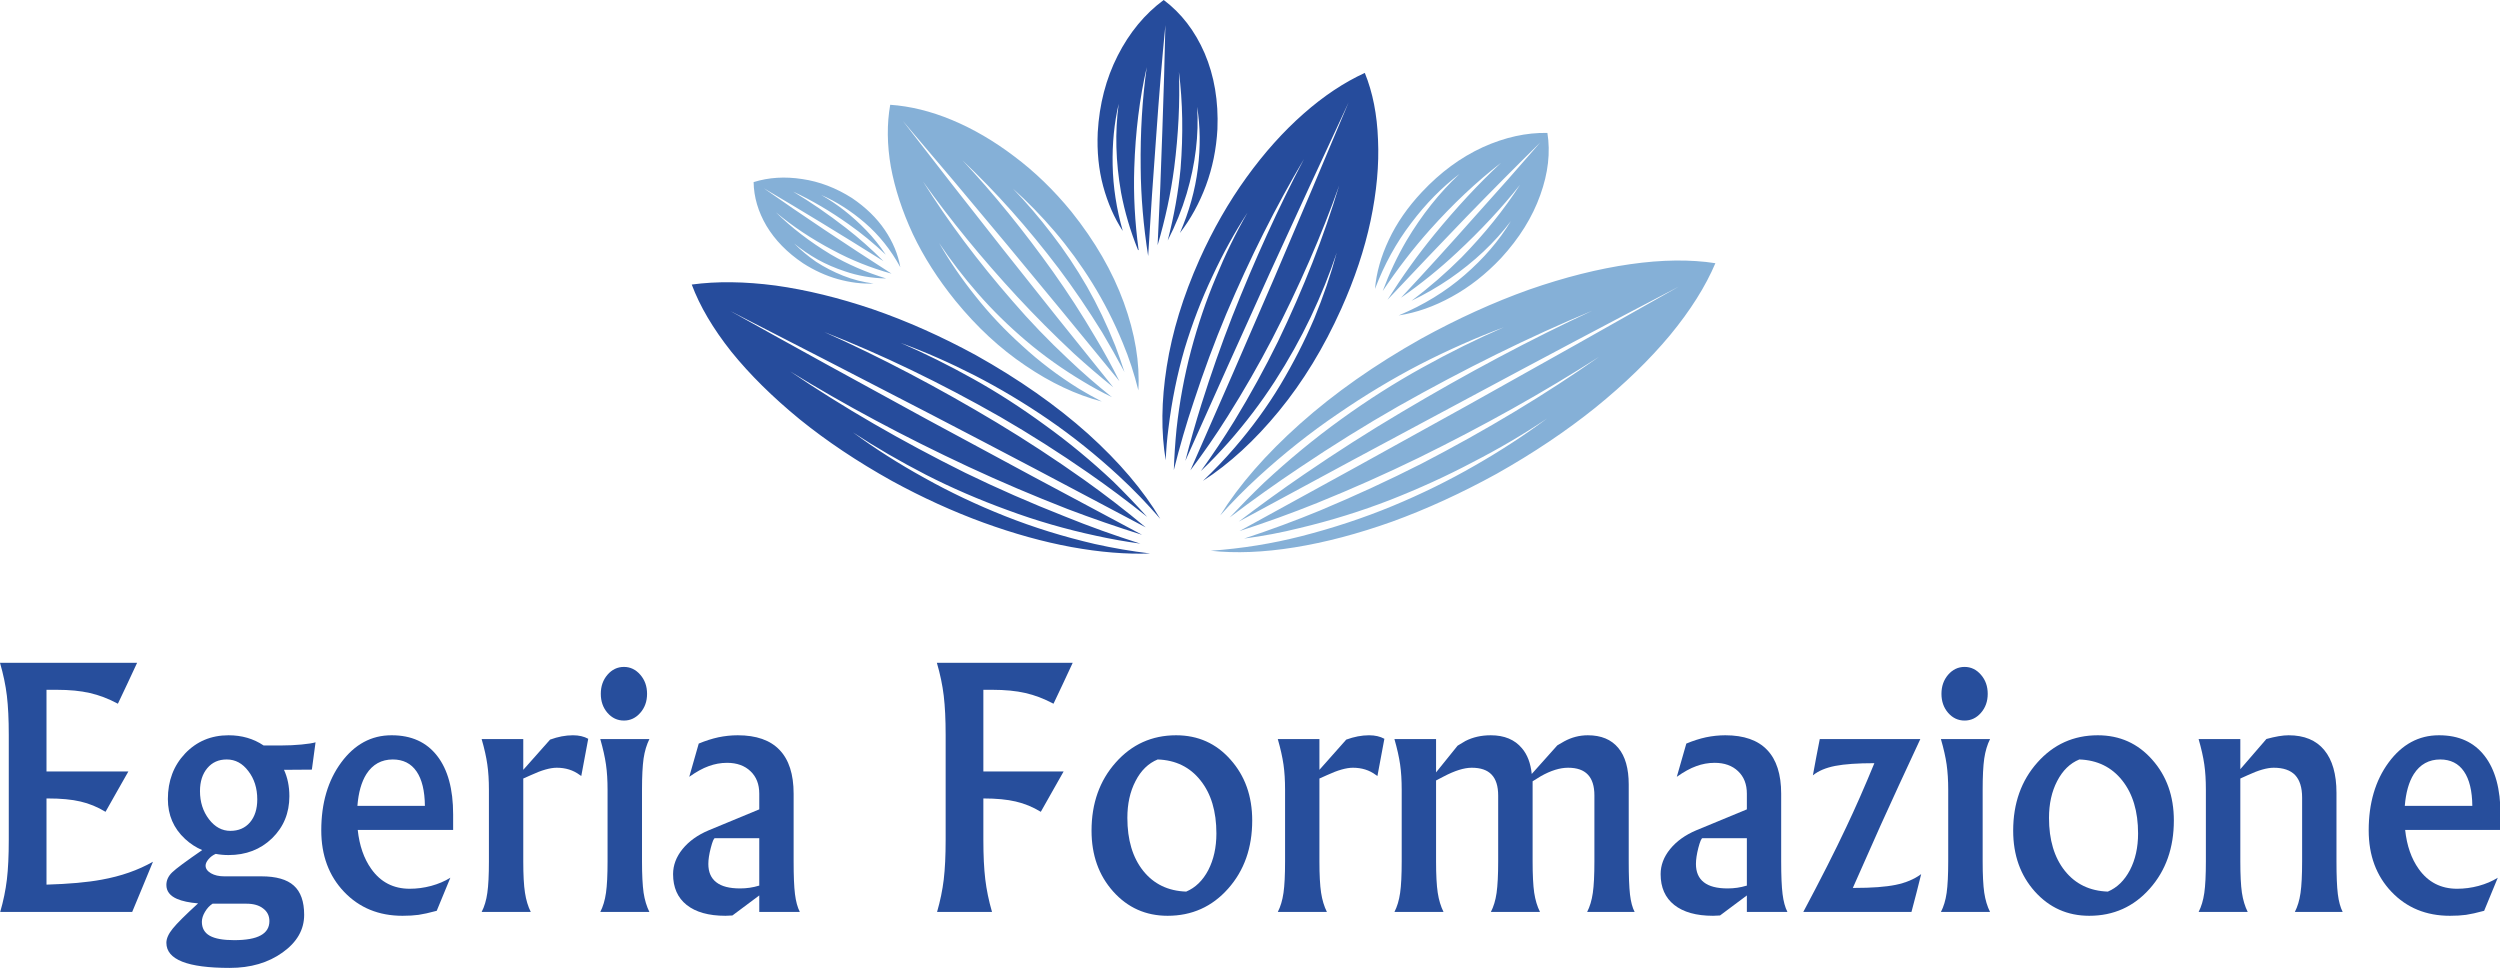 <?xml version="1.0" encoding="UTF-8"?>
<svg xmlns="http://www.w3.org/2000/svg" xmlns:xlink="http://www.w3.org/1999/xlink" width="247pt" height="96pt" viewBox="0 0 247 96" version="1.1">
<g id="surface1">
<path style=" stroke:none;fill-rule:evenodd;fill:rgb(14.902%,29.804%,61.176%);fill-opacity:1;" d="M 99.309 50.996 C 96.5 49.883 93.84 48.621 91.324 47.211 C 88.809 45.828 86.461 44.328 84.277 42.723 C 86.523 44.195 88.93 45.59 91.488 46.91 C 94.027 48.207 96.711 49.367 99.539 50.395 C 102.367 51.445 105.297 52.293 108.324 52.941 C 109.75 53.254 111.195 53.512 112.668 53.711 C 110.129 52.906 107.645 52.016 105.219 51.031 C 101.812 49.691 98.527 48.25 95.363 46.711 C 89.062 43.582 83.297 40.242 78.062 36.691 C 83.43 39.996 89.297 43.137 95.664 46.109 C 98.828 47.582 102.102 48.977 105.488 50.297 C 107.891 51.211 110.34 52.059 112.836 52.84 C 105.488 48.934 98.395 45.121 91.559 41.418 C 84.746 37.707 78.277 34.145 72.152 30.727 C 78.387 33.922 84.957 37.305 91.859 40.879 C 98.738 44.453 105.852 48.195 113.199 52.105 C 111.219 50.449 109.191 48.887 107.121 47.414 C 104.25 45.379 101.367 43.492 98.473 41.75 C 92.66 38.266 86.98 35.281 81.438 32.805 C 87.094 35.016 92.883 37.805 98.809 41.18 C 101.746 42.879 104.664 44.734 107.555 46.742 C 109.516 48.105 111.441 49.547 113.336 51.066 C 112.242 49.859 111.133 48.695 109.996 47.582 C 107.812 45.527 105.551 43.66 103.215 41.984 C 100.898 40.289 98.539 38.766 96.133 37.426 C 93.73 36.086 91.348 34.902 88.984 33.879 C 91.414 34.77 93.852 35.844 96.301 37.094 C 98.773 38.367 101.199 39.816 103.582 41.449 C 105.988 43.102 108.301 44.957 110.527 47.012 C 111.957 48.328 113.324 49.75 114.637 51.266 C 112.969 48.453 110.586 45.648 107.492 42.855 C 104.371 40.062 100.676 37.473 96.402 35.082 C 92.992 33.227 89.609 31.719 86.246 30.559 C 82.883 29.418 79.676 28.637 76.625 28.211 C 73.578 27.812 70.816 27.777 68.344 28.113 C 69.145 30.258 70.449 32.469 72.254 34.746 C 74.078 37.004 76.328 39.227 79 41.418 C 81.672 43.582 84.711 45.613 88.117 47.512 C 91.145 49.168 94.16 50.539 97.168 51.637 C 100.176 52.73 103.07 53.535 105.852 54.047 C 108.66 54.559 111.254 54.773 113.637 54.684 C 111.789 54.461 109.961 54.148 108.16 53.746 C 105.086 53.031 102.133 52.117 99.309 50.996 M 110.527 10.254 C 110.148 13.043 110.227 15.973 110.762 19.031 C 111.121 20.934 111.676 22.82 112.434 24.695 C 112.457 24.695 112.477 24.707 112.5 24.727 C 112.121 21.957 111.977 19.242 112.066 16.586 C 112.18 13.035 112.59 9.719 113.301 6.633 C 112.855 9.762 112.656 13.078 112.699 16.586 C 112.723 19.426 112.969 22.328 113.438 25.297 C 113.68 21.188 113.945 17.211 114.238 13.367 C 114.504 9.551 114.805 5.918 115.141 2.48 C 115.07 5.762 114.973 9.234 114.84 12.902 C 114.727 16.543 114.57 20.316 114.371 24.227 C 115.129 21.656 115.676 19.109 116.008 16.586 C 116.43 13.281 116.586 10.117 116.477 7.102 C 116.855 10.098 116.91 13.281 116.641 16.652 C 116.418 18.977 115.996 21.344 115.371 23.758 C 116.152 22.238 116.777 20.695 117.242 19.133 C 118.113 16.184 118.457 13.324 118.277 10.555 C 118.59 12.496 118.613 14.531 118.348 16.652 C 118.078 18.797 117.488 20.918 116.574 23.02 C 117.645 21.633 118.5 20.07 119.148 18.328 C 119.793 16.586 120.172 14.734 120.281 12.766 C 120.395 9.996 119.973 7.496 119.016 5.258 C 118.059 3.051 116.707 1.297 114.973 0 C 113.102 1.383 111.586 3.219 110.43 5.496 C 109.27 7.773 108.617 10.297 108.457 13.066 C 108.371 14.965 108.547 16.742 108.992 18.395 C 109.438 20.047 110.086 21.523 110.93 22.82 C 110.305 20.629 109.973 18.465 109.93 16.316 C 109.883 14.172 110.086 12.152 110.527 10.254 M 118.512 25.633 C 119.848 22.66 121.398 19.957 123.156 17.523 C 124.914 15.09 126.797 12.988 128.801 11.227 C 130.781 9.48 132.797 8.141 134.844 7.203 C 135.625 9.125 136.059 11.324 136.148 13.805 C 136.262 16.285 136.016 18.953 135.414 21.812 C 134.812 24.648 133.844 27.555 132.508 30.527 C 130.793 34.344 128.746 37.707 126.363 40.609 C 123.98 43.516 121.477 45.816 118.848 47.512 C 119.957 46.465 121.004 45.367 121.984 44.23 C 123.699 42.242 125.203 40.176 126.496 38.031 C 127.789 35.863 128.898 33.688 129.836 31.496 C 130.75 29.285 131.496 27.105 132.07 24.965 C 131.359 27.082 130.504 29.207 129.5 31.328 C 128.477 33.473 127.297 35.586 125.961 37.66 C 124.602 39.762 123.078 41.773 121.383 43.695 C 120.516 44.676 119.605 45.625 118.645 46.543 C 119.824 44.91 120.926 43.258 121.953 41.586 C 123.535 38.992 124.969 36.375 126.262 33.742 C 128.801 28.473 130.812 23.332 132.309 18.328 C 130.57 23.242 128.367 28.289 125.695 33.473 C 124.359 36.043 122.887 38.602 121.285 41.145 C 120.148 42.957 118.922 44.734 117.609 46.473 C 120.484 39.953 123.234 33.641 125.863 27.543 C 128.465 21.465 130.926 15.66 133.242 10.117 C 130.75 15.457 128.141 21.098 125.426 27.039 C 122.734 32.98 119.957 39.148 117.109 45.535 C 117.602 43.613 118.137 41.738 118.711 39.91 C 119.648 36.938 120.66 34.055 121.75 31.262 C 123.957 25.68 126.32 20.496 128.832 15.715 C 126.074 20.363 123.512 25.465 121.152 31.027 C 119.992 33.797 118.922 36.68 117.945 39.672 C 117.207 41.859 116.555 44.117 115.973 46.441 C 116.02 45.078 116.109 43.727 116.242 42.387 C 116.531 39.727 117.012 37.137 117.68 34.613 C 118.348 32.109 119.156 29.719 120.117 27.441 C 121.051 25.164 122.098 23.02 123.254 21.008 C 121.984 22.953 120.828 25.051 119.781 27.309 C 118.711 29.566 117.801 31.941 117.043 34.445 C 116.309 36.969 115.773 39.594 115.441 42.32 C 115.305 43.348 115.219 44.398 115.172 45.469 C 114.703 42.699 114.738 39.617 115.273 36.223 C 115.809 32.805 116.887 29.273 118.512 25.633 "/>
<path style=" stroke:none;fill-rule:evenodd;fill:rgb(52.157%,69.02%,84.314%);fill-opacity:1;" d="M 79.332 26.004 C 80.445 26.719 81.594 27.242 82.773 27.574 C 83.977 27.91 85.156 28.059 86.312 28.012 C 85.266 27.879 84.266 27.621 83.305 27.242 C 82.348 26.859 81.457 26.402 80.633 25.867 C 79.832 25.309 79.109 24.707 78.465 24.059 C 79.176 24.641 79.945 25.164 80.77 25.633 C 81.617 26.102 82.516 26.492 83.473 26.805 C 84.766 27.25 86.125 27.488 87.551 27.512 C 85.57 26.906 83.742 26.113 82.07 25.133 C 80 23.879 78.199 22.496 76.66 20.977 C 78.309 22.359 80.191 23.613 82.305 24.727 C 84.086 25.688 86.012 26.461 88.086 27.039 C 83.453 24.066 79.242 21.254 75.457 18.598 C 79.109 20.742 83.051 23.141 87.285 25.801 C 86.082 24.594 84.844 23.5 83.574 22.516 C 81.816 21.152 80.078 19.957 78.363 18.934 C 80.191 19.781 82.016 20.852 83.84 22.148 C 85.113 23.043 86.336 24.047 87.516 25.164 C 86.938 24.293 86.293 23.488 85.578 22.75 C 84.199 21.32 82.715 20.16 81.137 19.266 C 82.629 19.914 84.066 20.828 85.445 22.012 C 86.848 23.219 88.016 24.684 88.953 26.402 C 88.73 25.133 88.219 23.902 87.418 22.719 C 86.617 21.535 85.535 20.484 84.176 19.566 C 82.594 18.562 80.957 17.938 79.266 17.691 C 77.555 17.426 75.949 17.523 74.457 17.992 C 74.48 19.469 74.902 20.91 75.727 22.316 C 76.57 23.723 77.773 24.953 79.332 26.004 M 144.199 17.188 C 142.215 19.043 140.465 21.242 138.953 23.789 C 138.039 25.352 137.262 27.008 136.613 28.75 C 138.062 26.582 139.609 24.57 141.258 22.719 C 143.531 20.172 145.879 17.961 148.305 16.082 C 146.078 18.16 143.887 20.52 141.727 23.156 C 140.102 25.141 138.555 27.297 137.082 29.621 C 139.754 26.781 142.352 24.059 144.867 21.445 C 147.406 18.828 149.844 16.375 152.18 14.074 C 150.133 16.441 147.949 18.91 145.633 21.48 C 143.34 24.066 140.938 26.719 138.418 29.418 C 140.402 28.035 142.238 26.551 143.93 24.965 C 146.289 22.773 148.371 20.539 150.176 18.262 C 148.594 20.719 146.668 23.109 144.398 25.434 C 142.883 26.949 141.238 28.379 139.453 29.719 C 140.789 29.074 142.047 28.348 143.23 27.543 C 145.656 25.867 147.672 23.969 149.273 21.848 C 148.117 23.766 146.59 25.543 144.699 27.176 C 142.828 28.805 140.656 30.133 138.188 31.164 C 139.945 30.895 141.691 30.281 143.43 29.32 C 145.191 28.359 146.812 27.082 148.305 25.5 C 150.109 23.535 151.402 21.457 152.18 19.266 C 152.961 17.102 153.191 15.055 152.883 13.133 C 150.812 13.09 148.684 13.559 146.504 14.543 C 144.32 15.547 142.316 17.02 140.492 18.965 C 139.086 20.461 137.996 22.035 137.219 23.688 C 136.438 25.344 135.98 26.965 135.848 28.547 C 136.762 26.137 137.953 23.969 139.422 22.047 C 140.867 20.125 142.461 18.508 144.199 17.188 M 140.391 33.473 C 135.824 36.043 131.852 38.836 128.465 41.852 C 125.082 44.867 122.441 47.895 120.547 50.934 C 121.75 49.59 123.008 48.316 124.324 47.113 C 126.84 44.812 129.445 42.742 132.141 40.914 C 134.836 39.059 137.562 37.418 140.324 35.988 C 143.082 34.578 145.836 33.359 148.574 32.336 C 145.902 33.496 143.219 34.824 140.523 36.32 C 137.809 37.82 135.137 39.516 132.508 41.418 C 129.879 43.312 127.332 45.414 124.859 47.715 C 123.723 48.809 122.598 49.949 121.484 51.133 C 123.777 49.391 126.082 47.75 128.398 46.207 C 131.648 44.02 134.902 41.996 138.152 40.141 C 144.719 36.434 151.109 33.281 157.324 30.695 C 151.223 33.527 144.945 36.871 138.488 40.711 C 135.277 42.609 132.062 44.664 128.832 46.875 C 126.672 48.352 124.527 49.902 122.387 51.535 C 130.18 47.312 137.719 43.258 145 39.371 C 152.281 35.461 159.238 31.773 165.875 28.312 C 159.328 32.02 152.414 35.91 145.133 39.973 C 137.852 44.02 130.293 48.184 122.453 52.473 C 125.082 51.621 127.641 50.695 130.137 49.691 C 133.609 48.285 136.949 46.797 140.156 45.234 C 146.613 42.062 152.559 38.734 157.992 35.25 C 152.715 38.957 146.871 42.477 140.457 45.805 C 137.25 47.434 133.91 48.977 130.438 50.43 C 128.008 51.434 125.504 52.359 122.922 53.211 C 124.793 52.965 126.617 52.617 128.398 52.172 C 131.496 51.434 134.477 50.508 137.352 49.391 C 140.199 48.273 142.918 47.035 145.5 45.668 C 148.105 44.328 150.555 42.891 152.848 41.348 C 150.621 43 148.238 44.555 145.699 46.004 C 143.137 47.48 140.438 48.809 137.582 49.992 C 134.711 51.18 131.707 52.172 128.566 52.977 C 125.695 53.711 122.711 54.195 119.613 54.414 C 122.086 54.684 124.848 54.574 127.898 54.082 C 130.945 53.59 134.168 52.742 137.551 51.535 C 140.938 50.305 144.375 48.73 147.871 46.809 C 151.48 44.777 154.73 42.598 157.625 40.273 C 160.52 37.93 162.98 35.539 165.008 33.105 C 167.012 30.672 168.504 28.305 169.48 26.004 C 167.012 25.621 164.203 25.652 161.066 26.102 C 157.926 26.551 154.598 27.387 151.078 28.613 C 147.559 29.867 143.996 31.488 140.391 33.473 M 94.398 29.719 C 92.66 27.574 91.258 25.375 90.188 23.121 C 89.141 20.863 88.418 18.652 88.016 16.484 C 87.637 14.297 87.617 12.25 87.953 10.352 C 89.934 10.488 91.969 10.988 94.062 11.859 C 96.156 12.734 98.203 13.926 100.207 15.449 C 102.234 16.965 104.117 18.785 105.852 20.91 C 108.191 23.836 109.918 26.828 111.031 29.887 C 112.145 32.949 112.625 35.844 112.469 38.566 C 112.066 36.938 111.555 35.371 110.93 33.879 C 110.062 31.773 109.059 29.812 107.926 27.98 C 106.789 26.148 105.551 24.449 104.215 22.883 C 102.879 21.32 101.5 19.902 100.074 18.633 C 101.41 20.016 102.691 21.512 103.918 23.121 C 105.164 24.727 106.32 26.461 107.391 28.312 C 108.434 30.145 109.371 32.098 110.195 34.18 C 110.508 35.004 110.809 35.863 111.098 36.758 C 110.387 35.418 109.648 34.109 108.891 32.836 C 107.512 30.602 106.078 28.492 104.586 26.504 C 101.535 22.484 98.371 18.934 95.098 15.848 C 98.172 19.133 101.156 22.805 104.051 26.871 C 105.496 28.906 106.879 31.039 108.191 33.273 C 109.039 34.68 109.84 36.145 110.598 37.66 C 106.789 32.996 103.09 28.504 99.508 24.191 C 95.922 19.879 92.48 15.793 89.188 11.93 C 92.305 15.973 95.598 20.195 99.074 24.594 C 102.57 29.02 106.211 33.574 109.996 38.266 C 108.637 37.172 107.336 36.055 106.086 34.914 C 104.129 33.082 102.27 31.219 100.508 29.32 C 96.992 25.52 93.887 21.723 91.191 17.926 C 93.66 21.879 96.613 25.82 100.043 29.754 C 101.734 31.719 103.57 33.633 105.551 35.484 C 106.91 36.781 108.348 38.031 109.859 39.238 C 108.883 38.766 107.934 38.254 107.02 37.695 C 104.996 36.488 103.113 35.148 101.379 33.676 C 99.641 32.203 98.059 30.648 96.637 29.02 C 95.207 27.387 93.93 25.723 92.793 24.023 C 93.816 25.812 95.012 27.555 96.367 29.25 C 97.727 30.973 99.262 32.602 100.977 34.145 C 102.668 35.707 104.539 37.125 106.59 38.402 C 107.324 38.844 108.082 39.27 108.859 39.672 C 106.32 39.004 103.805 37.82 101.312 36.121 C 98.816 34.445 96.512 32.312 94.398 29.719 "/>
<path style=" stroke:none;fill-rule:nonzero;fill:rgb(15.294%,30.588%,61.176%);fill-opacity:1;" d="M 0.02 90.102 C 0.336 89.012 0.555 87.945 0.68 86.898 C 0.805 85.852 0.867 84.543 0.867 82.973 L 0.867 72.613 C 0.867 71.082 0.805 69.789 0.68 68.742 C 0.555 67.695 0.324 66.609 0 65.484 L 13.547 65.484 L 12.609 67.496 L 11.648 69.527 C 10.707 69.023 9.781 68.672 8.871 68.469 C 7.969 68.258 6.875 68.152 5.594 68.152 L 4.594 68.152 L 4.594 76.219 L 12.684 76.219 L 11.555 78.207 L 10.426 80.207 C 9.633 79.727 8.809 79.387 7.953 79.191 C 7.098 78.988 6.023 78.887 4.727 78.887 L 4.594 78.887 L 4.594 87.402 C 6.805 87.336 8.625 87.176 10.051 86.91 C 11.953 86.566 13.637 85.977 15.113 85.141 L 14.09 87.621 L 13.059 90.102 Z M 20.312 85.527 C 20.312 85.82 20.488 86.07 20.844 86.281 C 21.199 86.484 21.637 86.582 22.16 86.582 L 25.824 86.582 C 27.285 86.582 28.352 86.887 29.027 87.496 C 29.707 88.102 30.051 89.066 30.051 90.387 C 30.051 91.852 29.34 93.09 27.922 94.102 C 26.5 95.121 24.762 95.629 22.703 95.629 C 20.613 95.629 19.051 95.426 18.004 95.012 C 16.961 94.598 16.438 93.98 16.438 93.148 C 16.438 92.73 16.648 92.262 17.066 91.746 C 17.484 91.227 18.316 90.398 19.57 89.254 C 18.695 89.18 18 89.031 17.492 88.812 C 16.789 88.508 16.438 88.047 16.438 87.434 C 16.438 86.973 16.629 86.559 17.004 86.195 C 17.379 85.828 18.371 85.094 19.977 83.988 C 19.363 83.73 18.801 83.363 18.285 82.887 C 17.152 81.84 16.586 80.527 16.586 78.949 C 16.586 77.148 17.152 75.648 18.285 74.449 C 19.426 73.25 20.859 72.645 22.578 72.645 C 23.891 72.645 25.047 72.98 26.043 73.652 L 27.797 73.652 C 28.469 73.652 29.133 73.621 29.789 73.559 C 30.441 73.496 30.906 73.422 31.176 73.34 L 30.812 76.039 L 28.059 76.059 C 28.41 76.82 28.59 77.691 28.59 78.668 C 28.59 80.328 28.016 81.715 26.879 82.824 C 25.734 83.93 24.301 84.48 22.578 84.48 C 22.141 84.48 21.715 84.441 21.312 84.363 C 21.027 84.488 20.785 84.668 20.594 84.898 C 20.406 85.125 20.312 85.332 20.312 85.527 Z M 22.391 75.035 C 21.598 75.035 20.961 75.32 20.48 75.895 C 20 76.465 19.758 77.223 19.758 78.164 C 19.758 79.242 20.055 80.164 20.645 80.941 C 21.234 81.711 21.941 82.09 22.766 82.09 L 22.754 82.09 C 23.566 82.09 24.215 81.812 24.695 81.254 C 25.176 80.688 25.418 79.934 25.418 78.98 C 25.418 77.879 25.125 76.949 24.539 76.188 C 23.961 75.418 23.25 75.035 22.41 75.035 Z M 19.945 91.074 C 19.945 91.695 20.203 92.156 20.719 92.449 C 21.242 92.742 22.043 92.887 23.129 92.887 C 24.32 92.887 25.195 92.73 25.762 92.414 C 26.328 92.105 26.617 91.637 26.617 91.004 C 26.617 90.48 26.41 90.066 26 89.758 C 25.598 89.441 25.047 89.285 24.352 89.285 L 21 89.285 C 20.707 89.473 20.457 89.742 20.25 90.094 C 20.047 90.434 19.945 90.762 19.945 91.074 Z M 19.945 91.074 "/>
<path style=" stroke:none;fill-rule:nonzero;fill:rgb(15.294%,30.588%,61.176%);fill-opacity:1;" d="M 39.77 90.48 C 37.422 90.48 35.5 89.691 33.996 88.113 C 32.492 86.535 31.742 84.512 31.742 82.039 C 31.742 79.352 32.398 77.113 33.715 75.328 C 35.035 73.543 36.688 72.645 38.672 72.645 L 38.703 72.645 C 40.645 72.645 42.141 73.324 43.191 74.68 C 44.242 76.027 44.77 77.953 44.77 80.457 L 44.77 81.996 L 35.344 81.996 C 35.508 83.547 35.957 84.836 36.688 85.859 C 37.613 87.16 38.875 87.809 40.477 87.809 C 41.191 87.809 41.898 87.715 42.598 87.527 C 43.297 87.336 43.934 87.07 44.496 86.719 L 43.148 89.988 C 42.41 90.188 41.812 90.32 41.355 90.387 C 40.902 90.449 40.375 90.48 39.77 90.48 Z M 41.98 79.621 C 41.965 78.133 41.691 77 41.156 76.219 C 40.617 75.43 39.832 75.035 38.797 75.035 L 38.816 75.035 C 37.691 75.035 36.816 75.516 36.199 76.48 C 35.711 77.254 35.414 78.301 35.312 79.621 Z M 41.98 79.621 "/>
<path style=" stroke:none;fill-rule:nonzero;fill:rgb(15.294%,30.588%,61.176%);fill-opacity:1;" d="M 48.305 85.105 L 48.305 78.02 C 48.305 77.098 48.254 76.27 48.148 75.535 C 48.047 74.805 47.859 73.965 47.586 73.023 L 51.699 73.023 L 51.699 76.059 L 54.348 73.074 C 55.125 72.789 55.879 72.645 56.605 72.645 C 57.195 72.645 57.699 72.762 58.117 72.992 L 57.43 76.668 L 57.273 76.562 C 56.637 76.09 55.883 75.852 55.008 75.852 C 54.359 75.852 53.516 76.09 52.473 76.574 L 51.699 76.918 L 51.699 85.105 C 51.699 86.434 51.754 87.465 51.867 88.195 C 51.977 88.922 52.168 89.559 52.441 90.102 L 47.586 90.102 C 47.859 89.578 48.047 88.949 48.148 88.219 C 48.254 87.484 48.305 86.449 48.305 85.105 Z M 48.305 85.105 "/>
<path style=" stroke:none;fill-rule:nonzero;fill:rgb(15.294%,30.588%,61.176%);fill-opacity:1;" d="M 60.027 85.105 L 60.027 78.02 C 60.027 77.098 59.977 76.27 59.871 75.535 C 59.766 74.805 59.578 73.965 59.309 73.023 L 64.16 73.023 C 63.891 73.566 63.695 74.207 63.586 74.941 C 63.484 75.672 63.43 76.699 63.43 78.02 L 63.43 85.105 C 63.43 86.434 63.484 87.465 63.586 88.195 C 63.695 88.922 63.891 89.559 64.16 90.102 L 59.309 90.102 C 59.578 89.578 59.766 88.949 59.871 88.219 C 59.977 87.484 60.027 86.449 60.027 85.105 Z M 61.645 65.891 C 62.277 65.891 62.816 66.152 63.262 66.668 C 63.707 67.18 63.93 67.805 63.93 68.551 C 63.93 69.293 63.707 69.918 63.262 70.426 C 62.816 70.938 62.277 71.191 61.645 71.191 C 61.004 71.191 60.461 70.938 60.016 70.426 C 59.578 69.918 59.359 69.293 59.359 68.551 C 59.359 67.805 59.578 67.18 60.016 66.668 C 60.461 66.152 61.004 65.891 61.645 65.891 Z M 61.645 65.891 "/>
<path style=" stroke:none;fill-rule:nonzero;fill:rgb(15.294%,30.588%,61.176%);fill-opacity:1;" d="M 71.676 90.48 C 70.02 90.48 68.742 90.121 67.844 89.41 C 66.949 88.699 66.5 87.684 66.5 86.363 C 66.5 85.484 66.812 84.656 67.438 83.883 C 68.07 83.109 68.926 82.496 70.008 82.039 L 75.016 79.965 L 75.016 78.418 C 75.016 77.48 74.727 76.742 74.148 76.195 C 73.578 75.648 72.805 75.367 71.832 75.367 C 71.207 75.367 70.602 75.48 70.016 75.695 C 69.434 75.902 68.789 76.258 68.098 76.75 L 69.035 73.465 C 69.703 73.188 70.352 72.98 70.977 72.844 C 71.605 72.715 72.238 72.645 72.887 72.645 C 74.723 72.645 76.102 73.129 77.02 74.094 C 77.945 75.055 78.41 76.496 78.41 78.418 L 78.41 85.105 C 78.41 86.531 78.453 87.609 78.543 88.332 C 78.633 89.059 78.793 89.648 79.023 90.102 L 75.016 90.102 L 75.016 88.469 L 72.363 90.449 Z M 75.016 87.504 L 75.016 82.812 L 70.633 82.812 C 70.527 82.812 70.391 83.133 70.227 83.766 C 70.062 84.395 69.984 84.926 69.984 85.359 C 69.984 86.16 70.246 86.766 70.77 87.168 C 71.289 87.578 72.074 87.777 73.117 87.777 C 73.766 87.777 74.387 87.688 74.984 87.504 Z M 75.016 87.504 "/>
<path style=" stroke:none;fill-rule:nonzero;fill:rgb(15.294%,30.588%,61.176%);fill-opacity:1;" d="M 93.43 82.973 L 93.43 72.613 C 93.43 71.082 93.367 69.789 93.242 68.742 C 93.117 67.695 92.891 66.609 92.562 65.484 L 105.984 65.484 L 105.047 67.496 L 104.086 69.527 C 103.141 69.023 102.211 68.672 101.301 68.469 C 100.395 68.258 99.305 68.152 98.031 68.152 L 97.156 68.152 L 97.156 76.219 L 105.086 76.219 L 103.961 78.207 L 102.832 80.207 C 102.039 79.727 101.215 79.387 100.359 79.191 C 99.504 78.988 98.434 78.887 97.156 78.887 L 97.156 82.973 C 97.156 84.52 97.219 85.82 97.344 86.867 C 97.469 87.914 97.691 88.992 98.012 90.102 L 92.582 90.102 C 92.895 89.012 93.117 87.945 93.242 86.898 C 93.367 85.852 93.43 84.543 93.43 82.973 Z M 93.43 82.973 "/>
<path style=" stroke:none;fill-rule:nonzero;fill:rgb(15.294%,30.588%,61.176%);fill-opacity:1;" d="M 115.359 90.48 C 113.207 90.48 111.414 89.68 109.984 88.082 C 108.555 86.484 107.844 84.48 107.844 82.07 C 107.844 79.371 108.641 77.125 110.234 75.336 C 111.824 73.543 113.816 72.645 116.203 72.645 C 118.367 72.645 120.16 73.449 121.578 75.055 C 123.004 76.656 123.719 78.656 123.719 81.066 C 123.719 83.766 122.926 86.012 121.34 87.797 C 119.754 89.586 117.758 90.48 115.359 90.48 Z M 117.195 88.09 C 118.113 87.703 118.84 86.992 119.379 85.965 C 119.91 84.934 120.18 83.727 120.18 82.344 C 120.18 80.164 119.66 78.422 118.613 77.109 C 117.57 75.789 116.156 75.098 114.379 75.035 C 113.461 75.41 112.727 76.121 112.188 77.172 C 111.648 78.211 111.383 79.422 111.383 80.805 C 111.383 82.98 111.902 84.727 112.949 86.039 C 113.992 87.344 115.406 88.027 117.195 88.09 Z M 117.195 88.09 "/>
<path style=" stroke:none;fill-rule:nonzero;fill:rgb(15.294%,30.588%,61.176%);fill-opacity:1;" d="M 126.965 85.105 L 126.965 78.02 C 126.965 77.098 126.914 76.27 126.809 75.535 C 126.703 74.805 126.516 73.965 126.246 73.023 L 130.359 73.023 L 130.359 76.059 L 133.008 73.074 C 133.785 72.789 134.539 72.645 135.262 72.645 C 135.852 72.645 136.359 72.762 136.777 72.992 L 136.09 76.668 L 135.93 76.562 C 135.297 76.09 134.543 75.852 133.668 75.852 C 133.02 75.852 132.172 76.09 131.129 76.574 L 130.359 76.918 L 130.359 85.105 C 130.359 86.434 130.414 87.465 130.523 88.195 C 130.633 88.922 130.828 89.559 131.098 90.102 L 126.246 90.102 C 126.516 89.578 126.703 88.949 126.809 88.219 C 126.914 87.484 126.965 86.449 126.965 85.105 Z M 126.965 85.105 "/>
<path style=" stroke:none;fill-rule:nonzero;fill:rgb(15.294%,30.588%,61.176%);fill-opacity:1;" d="M 138.488 85.105 L 138.488 78.02 C 138.488 77.098 138.438 76.27 138.332 75.535 C 138.227 74.805 138.039 73.965 137.77 73.023 L 141.883 73.023 L 141.883 76.312 L 144.012 73.672 L 144.781 73.211 C 145.512 72.836 146.348 72.645 147.289 72.645 C 148.629 72.645 149.656 73.074 150.367 73.926 C 150.902 74.551 151.227 75.402 151.336 76.469 L 153.863 73.641 L 154.551 73.242 C 155.281 72.844 156.059 72.645 156.879 72.645 C 158.195 72.645 159.195 73.062 159.887 73.895 C 160.574 74.719 160.918 75.926 160.918 77.516 L 160.918 85.105 C 160.918 86.551 160.961 87.641 161.043 88.375 C 161.129 89.105 161.281 89.684 161.504 90.102 L 156.809 90.102 C 157.078 89.578 157.266 88.949 157.371 88.219 C 157.477 87.484 157.527 86.449 157.527 85.105 L 157.527 78.586 C 157.527 77.664 157.309 76.98 156.879 76.531 C 156.453 76.078 155.805 75.852 154.93 75.852 C 154.113 75.852 153.215 76.133 152.234 76.688 L 151.422 77.191 L 151.422 85.105 C 151.422 86.434 151.473 87.465 151.578 88.195 C 151.688 88.922 151.879 89.559 152.152 90.102 L 147.297 90.102 C 147.57 89.578 147.758 88.949 147.863 88.219 C 147.965 87.484 148.02 86.449 148.02 85.105 L 148.02 78.605 C 148.02 77.668 147.801 76.98 147.371 76.531 C 146.945 76.078 146.289 75.852 145.41 75.852 C 144.656 75.852 143.73 76.141 142.633 76.719 L 141.883 77.109 L 141.883 85.105 C 141.883 86.434 141.938 87.465 142.047 88.195 C 142.156 88.922 142.352 89.559 142.621 90.102 L 137.77 90.102 C 138.039 89.578 138.227 88.949 138.332 88.219 C 138.438 87.484 138.488 86.449 138.488 85.105 Z M 138.488 85.105 "/>
<path style=" stroke:none;fill-rule:nonzero;fill:rgb(15.294%,30.588%,61.176%);fill-opacity:1;" d="M 169.25 90.48 C 167.594 90.48 166.316 90.121 165.418 89.41 C 164.52 88.699 164.07 87.684 164.07 86.363 C 164.07 85.484 164.383 84.656 165.012 83.883 C 165.645 83.109 166.5 82.496 167.578 82.039 L 172.59 79.965 L 172.59 78.418 C 172.59 77.48 172.301 76.742 171.723 76.195 C 171.152 75.648 170.379 75.367 169.406 75.367 C 168.777 75.367 168.172 75.48 167.59 75.695 C 167.004 75.902 166.363 76.258 165.668 76.75 L 166.609 73.465 C 167.277 73.188 167.922 72.98 168.551 72.844 C 169.176 72.715 169.812 72.645 170.461 72.645 C 172.297 72.645 173.676 73.129 174.594 74.094 C 175.516 75.055 175.98 76.496 175.98 78.418 L 175.98 85.105 C 175.98 86.531 176.027 87.609 176.117 88.332 C 176.207 89.059 176.367 89.648 176.598 90.102 L 172.59 90.102 L 172.59 88.469 L 169.938 90.449 Z M 172.59 87.504 L 172.59 82.812 L 168.207 82.812 C 168.102 82.812 167.965 83.133 167.797 83.766 C 167.637 84.395 167.559 84.926 167.559 85.359 C 167.559 86.16 167.82 86.766 168.34 87.168 C 168.863 87.578 169.645 87.777 170.691 87.777 C 171.336 87.777 171.957 87.688 172.559 87.504 Z M 172.59 87.504 "/>
<path style=" stroke:none;fill-rule:nonzero;fill:rgb(15.294%,30.588%,61.176%);fill-opacity:1;" d="M 178.164 90.102 C 179.879 86.883 181.301 84.082 182.422 81.695 C 183.281 79.887 184.207 77.789 185.188 75.402 C 183.539 75.402 182.246 75.492 181.316 75.672 C 180.387 75.855 179.656 76.164 179.113 76.605 L 179.445 74.812 L 179.793 73.023 L 189.727 73.023 C 188.195 76.305 186.891 79.141 185.812 81.527 L 183.059 87.727 L 183.215 87.727 C 184.945 87.727 186.309 87.625 187.297 87.422 C 188.289 87.219 189.129 86.867 189.812 86.363 L 189.344 88.227 L 188.852 90.102 Z M 178.164 90.102 "/>
<path style=" stroke:none;fill-rule:nonzero;fill:rgb(15.294%,30.588%,61.176%);fill-opacity:1;" d="M 192.484 85.105 L 192.484 78.02 C 192.484 77.098 192.43 76.27 192.328 75.535 C 192.223 74.805 192.035 73.965 191.762 73.023 L 196.617 73.023 C 196.344 73.566 196.152 74.207 196.043 74.941 C 195.938 75.672 195.887 76.699 195.887 78.02 L 195.887 85.105 C 195.887 86.434 195.938 87.465 196.043 88.195 C 196.152 88.922 196.344 89.559 196.617 90.102 L 191.762 90.102 C 192.035 89.578 192.223 88.949 192.328 88.219 C 192.43 87.484 192.484 86.449 192.484 85.105 Z M 194.102 65.891 C 194.734 65.891 195.273 66.152 195.719 66.668 C 196.164 67.18 196.387 67.805 196.387 68.551 C 196.387 69.293 196.164 69.918 195.719 70.426 C 195.273 70.938 194.734 71.191 194.102 71.191 C 193.461 71.191 192.918 70.938 192.473 70.426 C 192.035 69.918 191.816 69.293 191.816 68.551 C 191.816 67.805 192.035 67.18 192.473 66.668 C 192.918 66.152 193.461 65.891 194.102 65.891 Z M 194.102 65.891 "/>
<path style=" stroke:none;fill-rule:nonzero;fill:rgb(15.294%,30.588%,61.176%);fill-opacity:1;" d="M 206.418 90.48 C 204.266 90.48 202.477 89.68 201.043 88.082 C 199.613 86.484 198.902 84.48 198.902 82.07 C 198.902 79.371 199.699 77.125 201.293 75.336 C 202.883 73.543 204.875 72.645 207.262 72.645 C 209.426 72.645 211.219 73.449 212.637 75.055 C 214.062 76.656 214.777 78.656 214.777 81.066 C 214.777 83.766 213.984 86.012 212.398 87.797 C 210.812 89.586 208.82 90.48 206.418 90.48 Z M 208.254 88.09 C 209.172 87.703 209.898 86.992 210.438 85.965 C 210.973 84.934 211.242 83.727 211.242 82.344 C 211.242 80.164 210.719 78.422 209.676 77.109 C 208.629 75.789 207.215 75.098 205.438 75.035 C 204.52 75.41 203.789 76.121 203.246 77.172 C 202.707 78.211 202.441 79.422 202.441 80.805 C 202.441 82.98 202.961 84.727 204.008 86.039 C 205.051 87.344 206.465 88.027 208.254 88.09 Z M 208.254 88.09 "/>
<path style=" stroke:none;fill-rule:nonzero;fill:rgb(15.294%,30.588%,61.176%);fill-opacity:1;" d="M 217.941 85.105 L 217.941 78.02 C 217.941 77.09 217.891 76.258 217.785 75.527 C 217.68 74.793 217.492 73.961 217.223 73.023 L 221.344 73.023 L 221.344 75.996 L 223.922 73.012 C 224.801 72.77 225.527 72.645 226.113 72.645 C 227.66 72.645 228.832 73.133 229.633 74.102 C 230.438 75.074 230.844 76.484 230.844 78.332 L 230.844 85.105 C 230.844 86.531 230.887 87.609 230.977 88.332 C 231.066 89.059 231.23 89.648 231.457 90.102 L 226.73 90.102 C 227 89.578 227.188 88.949 227.293 88.219 C 227.398 87.484 227.449 86.449 227.449 85.105 L 227.449 78.805 C 227.449 77.812 227.219 77.074 226.762 76.582 C 226.301 76.098 225.594 75.852 224.641 75.852 C 223.996 75.852 223.148 76.09 222.105 76.574 L 221.344 76.918 L 221.344 85.105 C 221.344 86.434 221.395 87.465 221.5 88.195 C 221.609 88.922 221.805 89.559 222.074 90.102 L 217.223 90.102 C 217.492 89.578 217.68 88.949 217.785 88.219 C 217.891 87.484 217.941 86.449 217.941 85.105 Z M 217.941 85.105 "/>
<path style=" stroke:none;fill-rule:nonzero;fill:rgb(15.294%,30.588%,61.176%);fill-opacity:1;" d="M 242.051 90.48 C 239.707 90.48 237.785 89.691 236.281 88.113 C 234.777 86.535 234.027 84.512 234.027 82.039 C 234.027 79.352 234.684 77.113 236 75.328 C 237.32 73.543 238.973 72.645 240.957 72.645 L 240.988 72.645 C 242.93 72.645 244.426 73.324 245.477 74.68 C 246.523 76.027 247.051 77.953 247.051 80.457 L 247.051 81.996 L 237.629 81.996 C 237.793 83.547 238.242 84.836 238.973 85.859 C 239.898 87.16 241.16 87.809 242.762 87.809 C 243.477 87.809 244.184 87.715 244.883 87.527 C 245.582 87.336 246.219 87.07 246.781 86.719 L 245.434 89.988 C 244.695 90.188 244.098 90.32 243.641 90.387 C 243.184 90.449 242.656 90.48 242.051 90.48 Z M 244.266 79.621 C 244.25 78.133 243.977 77 243.441 76.219 C 242.902 75.43 242.117 75.035 241.082 75.035 L 241.102 75.035 C 239.977 75.035 239.102 75.516 238.484 76.48 C 237.996 77.254 237.699 78.301 237.594 79.621 Z M 244.266 79.621 "/>
</g>
</svg>
